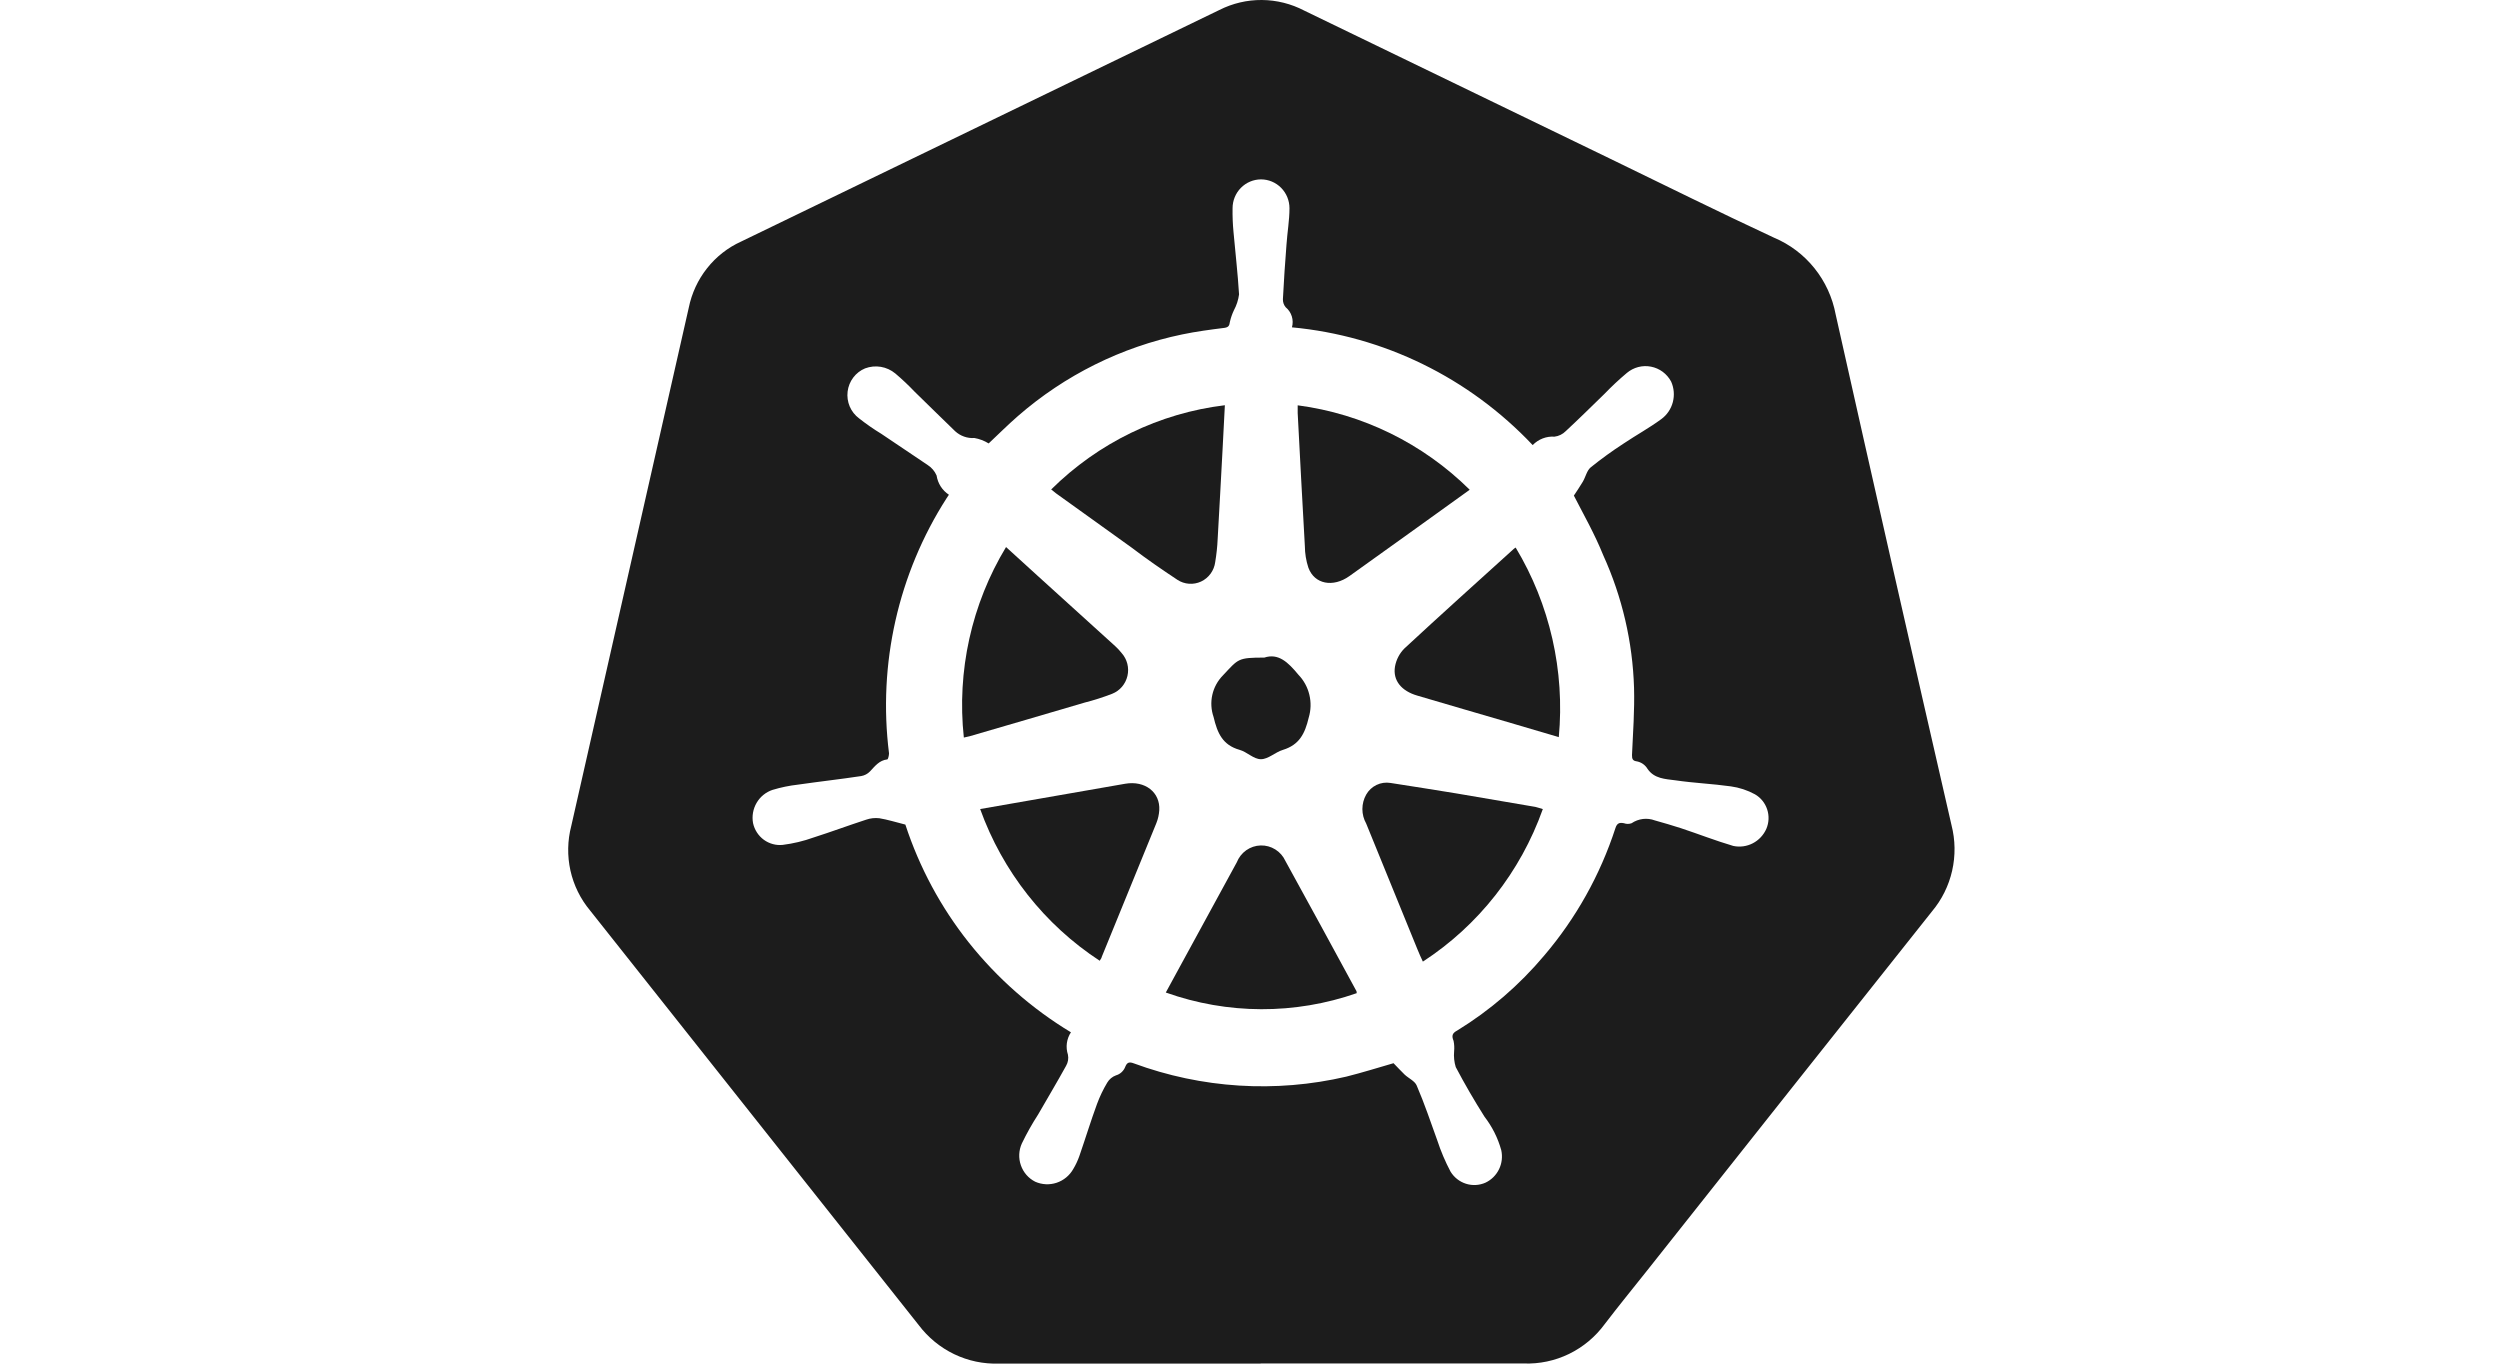 <svg width="110" height="60" viewBox="0 0 110 60" fill="none" xmlns="http://www.w3.org/2000/svg">
<path d="M55.458 59.998C51.621 59.998 47.776 59.998 43.953 59.998C43.274 60.021 42.599 59.879 41.985 59.584C41.371 59.289 40.836 58.85 40.423 58.303C35.603 52.219 30.783 46.139 25.963 40.061C25.54 39.554 25.244 38.952 25.099 38.304C24.956 37.656 24.968 36.983 25.136 36.341C26.862 28.743 28.585 21.143 30.305 13.542C30.434 12.905 30.71 12.309 31.111 11.803C31.511 11.296 32.025 10.893 32.61 10.628L53.651 0.44C54.232 0.146 54.873 -0.005 55.522 0C56.172 0.005 56.811 0.165 57.388 0.467L70.805 6.963C73.218 8.131 75.622 9.327 78.058 10.459C78.75 10.749 79.361 11.21 79.834 11.799C80.308 12.389 80.629 13.088 80.769 13.835C82.447 21.329 84.146 28.819 85.866 36.305C86.035 36.962 86.044 37.651 85.894 38.313C85.744 38.975 85.438 39.59 85.003 40.107C80.819 45.372 76.639 50.642 72.463 55.916C71.844 56.695 71.216 57.464 70.61 58.257C70.199 58.819 69.659 59.27 69.037 59.573C68.415 59.875 67.73 60.02 67.04 59.993C63.186 59.993 59.331 59.993 55.481 59.993L55.458 59.998ZM69.25 21.806C69.372 21.618 69.517 21.412 69.643 21.197C69.77 20.981 69.82 20.706 69.991 20.564C70.458 20.188 70.944 19.836 71.446 19.511C71.993 19.144 72.572 18.828 73.1 18.439C73.349 18.256 73.527 17.992 73.605 17.692C73.683 17.391 73.657 17.072 73.53 16.79C73.439 16.62 73.313 16.474 73.16 16.36C73.007 16.247 72.831 16.169 72.644 16.133C72.458 16.096 72.266 16.102 72.082 16.15C71.899 16.198 71.728 16.287 71.582 16.409C71.239 16.697 70.912 17.003 70.601 17.326C70.036 17.875 69.472 18.434 68.893 18.97C68.76 19.104 68.587 19.19 68.4 19.213C68.223 19.201 68.045 19.227 67.879 19.291C67.713 19.355 67.562 19.455 67.438 19.584C64.639 16.619 60.877 14.779 56.846 14.403C56.89 14.244 56.888 14.076 56.839 13.919C56.79 13.761 56.696 13.622 56.57 13.519C56.486 13.419 56.443 13.292 56.448 13.161C56.489 12.36 56.543 11.553 56.606 10.756C56.642 10.225 56.737 9.694 56.737 9.162C56.737 8.826 56.605 8.503 56.37 8.265C56.136 8.027 55.817 7.893 55.485 7.893C55.153 7.893 54.835 8.027 54.6 8.265C54.365 8.503 54.233 8.826 54.233 9.162C54.227 9.511 54.241 9.86 54.274 10.207C54.355 11.123 54.464 12.039 54.518 12.955C54.486 13.199 54.409 13.435 54.292 13.652C54.215 13.814 54.156 13.984 54.116 14.16C54.093 14.329 54.057 14.398 53.877 14.426C53.253 14.504 52.634 14.586 52.019 14.714C49.347 15.268 46.858 16.504 44.789 18.306C44.337 18.7 43.912 19.126 43.501 19.511C43.308 19.392 43.095 19.311 42.873 19.272C42.719 19.283 42.566 19.262 42.42 19.21C42.275 19.159 42.142 19.079 42.028 18.975C41.427 18.398 40.839 17.811 40.243 17.234C39.974 16.951 39.69 16.684 39.393 16.432C39.21 16.281 38.991 16.18 38.758 16.141C38.525 16.102 38.286 16.125 38.065 16.208C37.858 16.293 37.678 16.433 37.543 16.612C37.408 16.791 37.322 17.004 37.295 17.228C37.268 17.452 37.3 17.679 37.388 17.887C37.477 18.094 37.618 18.273 37.798 18.407C38.111 18.654 38.438 18.882 38.779 19.089C39.456 19.547 40.134 20.005 40.821 20.463C40.993 20.573 41.129 20.733 41.21 20.922C41.236 21.094 41.298 21.258 41.391 21.404C41.485 21.55 41.608 21.675 41.752 21.769L41.648 21.925C39.521 25.244 38.624 29.221 39.117 33.148C39.117 33.235 39.077 33.409 39.041 33.414C38.684 33.455 38.498 33.712 38.277 33.945C38.173 34.052 38.038 34.122 37.893 34.147C36.989 34.284 36.04 34.39 35.118 34.523C34.735 34.566 34.357 34.644 33.988 34.756C33.696 34.854 33.448 35.056 33.291 35.325C33.134 35.593 33.078 35.91 33.134 36.218C33.198 36.512 33.367 36.772 33.607 36.949C33.848 37.125 34.145 37.206 34.44 37.175C34.903 37.117 35.357 37.008 35.796 36.85C36.573 36.602 37.337 36.318 38.11 36.066C38.295 36.002 38.493 35.98 38.688 36.002C39.054 36.062 39.416 36.176 39.836 36.282C40.452 38.165 41.397 39.922 42.624 41.467C43.88 43.045 45.402 44.384 47.121 45.421C47.026 45.564 46.965 45.727 46.942 45.898C46.919 46.069 46.936 46.242 46.989 46.406C47.023 46.574 46.994 46.748 46.908 46.896C46.511 47.615 46.09 48.321 45.679 49.035C45.413 49.446 45.173 49.873 44.961 50.313C44.824 50.616 44.809 50.961 44.919 51.274C45.028 51.588 45.254 51.846 45.548 51.995C45.846 52.128 46.182 52.144 46.492 52.041C46.801 51.938 47.062 51.722 47.224 51.436C47.332 51.256 47.421 51.065 47.491 50.868C47.758 50.098 47.993 49.324 48.268 48.577C48.389 48.249 48.54 47.933 48.72 47.633C48.807 47.487 48.941 47.375 49.1 47.317C49.195 47.29 49.282 47.241 49.354 47.173C49.426 47.105 49.482 47.022 49.516 46.928C49.593 46.745 49.687 46.713 49.882 46.786C52.879 47.892 56.127 48.096 59.236 47.372C59.946 47.194 60.646 46.974 61.315 46.781C61.482 46.951 61.636 47.12 61.803 47.281C61.97 47.441 62.255 47.565 62.336 47.766C62.675 48.554 62.951 49.374 63.24 50.176C63.395 50.65 63.59 51.11 63.823 51.55C63.979 51.806 64.221 51.996 64.504 52.085C64.787 52.175 65.092 52.157 65.364 52.036C65.623 51.913 65.832 51.705 65.958 51.445C66.084 51.185 66.118 50.889 66.055 50.606C65.907 50.072 65.656 49.573 65.319 49.136C64.867 48.421 64.446 47.698 64.053 46.951C63.984 46.727 63.96 46.492 63.981 46.259C63.996 46.106 63.988 45.952 63.958 45.801C63.863 45.572 63.9 45.458 64.117 45.343C65.559 44.459 66.851 43.345 67.944 42.045C69.344 40.402 70.41 38.495 71.08 36.433C71.153 36.208 71.266 36.185 71.455 36.222C71.563 36.262 71.682 36.262 71.79 36.222C71.939 36.121 72.11 36.057 72.288 36.035C72.466 36.014 72.647 36.035 72.816 36.099C73.195 36.208 73.579 36.314 73.954 36.438C74.727 36.694 75.486 36.992 76.264 37.221C76.554 37.283 76.857 37.242 77.122 37.105C77.386 36.969 77.597 36.744 77.719 36.469C77.835 36.198 77.848 35.892 77.755 35.612C77.663 35.331 77.471 35.095 77.217 34.949C76.887 34.769 76.527 34.651 76.155 34.6C75.346 34.486 74.528 34.454 73.724 34.335C73.272 34.275 72.793 34.266 72.495 33.836C72.442 33.745 72.37 33.668 72.284 33.609C72.198 33.551 72.1 33.512 71.998 33.496C71.853 33.474 71.803 33.4 71.808 33.222C71.853 32.237 71.925 31.252 71.898 30.267C71.837 28.249 71.376 26.264 70.543 24.431C70.163 23.491 69.684 22.649 69.25 21.806Z" fill="#1C1C1C"/>
<path d="M67.884 35.6C66.902 38.365 65.046 40.724 62.606 42.311C62.52 42.123 62.439 41.953 62.371 41.779L60.112 36.236C60.003 36.042 59.945 35.823 59.945 35.6C59.945 35.376 60.003 35.157 60.112 34.963C60.217 34.777 60.377 34.628 60.568 34.537C60.759 34.445 60.974 34.415 61.183 34.45C62.145 34.592 63.103 34.757 64.066 34.908L67.559 35.504C67.667 35.531 67.762 35.563 67.884 35.6Z" fill="#1C1C1C"/>
<path d="M53.894 17.83C53.857 18.499 53.826 19.131 53.794 19.759C53.722 21.078 53.654 22.397 53.577 23.717C53.562 24.058 53.525 24.397 53.469 24.734C53.445 24.917 53.375 25.092 53.267 25.241C53.158 25.39 53.014 25.509 52.849 25.587C52.683 25.664 52.5 25.698 52.318 25.685C52.136 25.672 51.959 25.613 51.806 25.512C51.114 25.054 50.45 24.596 49.795 24.097C48.683 23.304 47.572 22.503 46.464 21.706C46.401 21.66 46.342 21.609 46.252 21.536C48.327 19.481 51.013 18.178 53.894 17.83V17.83Z" fill="#1C1C1C"/>
<path d="M44.266 24.07L45.645 25.326L49.07 28.431C49.173 28.526 49.268 28.628 49.355 28.738C49.474 28.872 49.559 29.034 49.603 29.209C49.647 29.383 49.648 29.566 49.607 29.742C49.566 29.917 49.484 30.08 49.368 30.217C49.252 30.353 49.104 30.459 48.939 30.525C48.541 30.679 48.136 30.809 47.723 30.914C46.051 31.409 44.375 31.895 42.698 32.385L42.409 32.453C42.095 29.528 42.748 26.579 44.266 24.07V24.07Z" fill="#1C1C1C"/>
<path d="M66.689 24.092C68.193 26.592 68.859 29.518 68.587 32.434L66.476 31.811C65.121 31.412 63.729 31.014 62.359 30.606C61.663 30.404 61.279 29.942 61.379 29.332C61.433 29.028 61.578 28.748 61.795 28.531C63.385 27.056 65.003 25.604 66.616 24.142L66.689 24.092Z" fill="#1C1C1C"/>
<path d="M59.696 43.699C56.972 44.65 54.012 44.64 51.295 43.671C51.485 43.328 51.666 42.989 51.851 42.65C52.709 41.083 53.565 39.515 54.417 37.945C54.502 37.73 54.646 37.545 54.833 37.412C55.02 37.28 55.241 37.206 55.469 37.2C55.697 37.193 55.922 37.255 56.116 37.377C56.31 37.499 56.464 37.675 56.559 37.885C57.612 39.791 58.647 41.706 59.687 43.616C59.693 43.643 59.696 43.671 59.696 43.699V43.699Z" fill="#1C1C1C"/>
<path d="M43.127 35.598L49.508 34.485C50.38 34.334 51.058 34.861 51.008 35.653C50.995 35.845 50.953 36.034 50.882 36.212C50.08 38.182 49.277 40.148 48.473 42.112C48.473 42.158 48.428 42.195 48.387 42.273C45.962 40.689 44.115 38.345 43.127 35.598V35.598Z" fill="#1C1C1C"/>
<path d="M64.667 21.549L62.055 23.427L59.375 25.347C58.657 25.86 57.834 25.709 57.568 24.976C57.468 24.671 57.416 24.353 57.414 24.032C57.301 22.081 57.202 20.129 57.098 18.173C57.098 18.077 57.098 17.976 57.098 17.834C59.951 18.208 62.608 19.512 64.667 21.549V21.549Z" fill="#1C1C1C"/>
<path d="M55.63 28.934C56.249 28.732 56.67 29.131 57.131 29.69C57.367 29.934 57.533 30.238 57.612 30.571C57.692 30.903 57.682 31.25 57.583 31.577C57.415 32.292 57.162 32.773 56.453 32.993C56.114 33.093 55.807 33.405 55.481 33.405C55.156 33.405 54.871 33.084 54.541 32.993C53.796 32.782 53.565 32.26 53.398 31.55C53.289 31.236 53.269 30.898 53.342 30.573C53.415 30.249 53.577 29.952 53.809 29.717C54.496 28.989 54.451 28.934 55.63 28.934Z" fill="#1C1C1C"/>
</svg>
